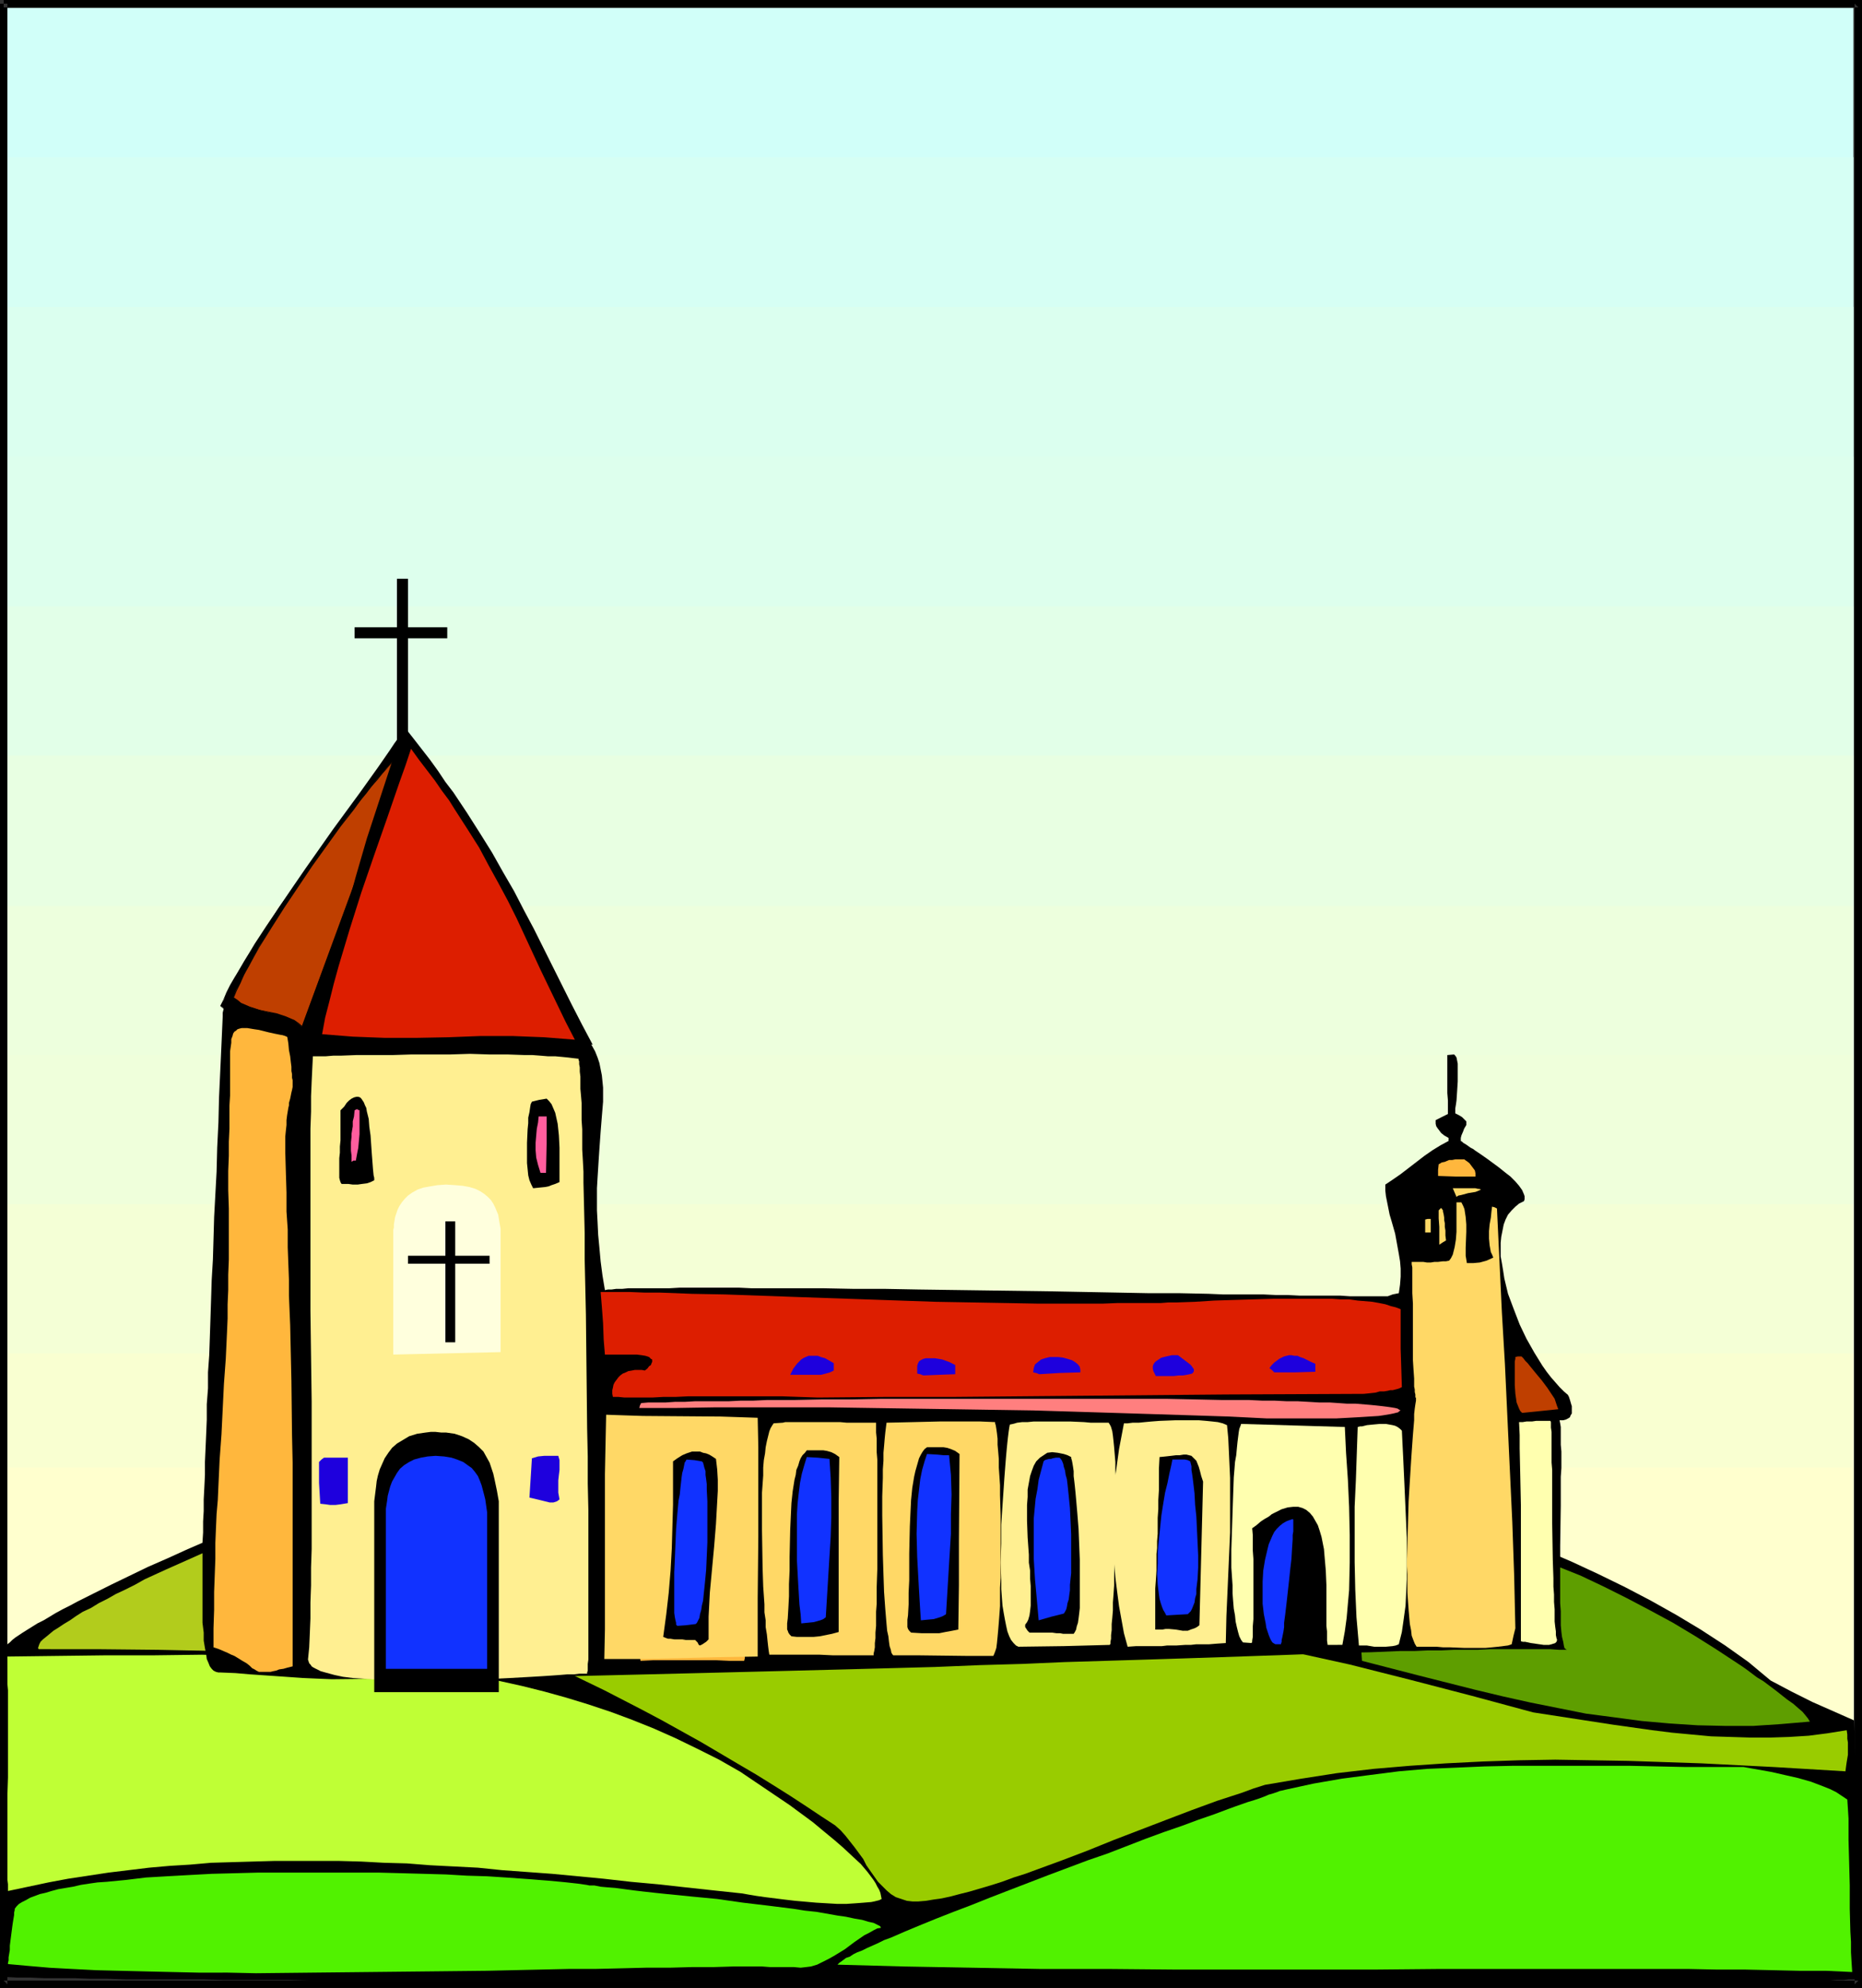 <?xml version="1.0" encoding="UTF-8" standalone="no"?>
<svg
   version="1.0"
   width="129.766mm"
   height="138.484mm"
   id="svg74"
   sodipodi:docname="Church 54.wmf"
   xmlns:inkscape="http://www.inkscape.org/namespaces/inkscape"
   xmlns:sodipodi="http://sodipodi.sourceforge.net/DTD/sodipodi-0.dtd"
   xmlns="http://www.w3.org/2000/svg"
   xmlns:svg="http://www.w3.org/2000/svg">
  <rect width="100%" height="100%" fill="#333333" stroke="none"/>
  <sodipodi:namedview
     id="namedview74"
     pagecolor="#ffffff"
     bordercolor="#000000"
     borderopacity="0.25"
     inkscape:showpageshadow="2"
     inkscape:pageopacity="0.0"
     inkscape:pagecheckerboard="0"
     inkscape:deskcolor="#d1d1d1"
     inkscape:document-units="mm" />
  <defs
     id="defs1">
    <pattern
       id="WMFhbasepattern"
       patternUnits="userSpaceOnUse"
       width="6"
       height="6"
       x="0"
       y="0" />
  </defs>
  <path
     style="fill:#d1fff9;fill-opacity:1;fill-rule:evenodd;stroke:none"
     d="M 0.485,2.101 H 488.193 V 458.122 H 0.485 Z"
     id="path1" />
  <path
     style="fill:#d6fff4;fill-opacity:1;fill-rule:evenodd;stroke:none"
     d="M 0.485,41.368 H 488.193 V 458.122 H 0.485 Z"
     id="path2" />
  <path
     style="fill:#dbffef;fill-opacity:1;fill-rule:evenodd;stroke:none"
     d="M 0.485,80.797 H 488.193 V 458.122 H 0.485 Z"
     id="path3" />
  <path
     style="fill:#ddffed;fill-opacity:1;fill-rule:evenodd;stroke:none"
     d="M 0.485,120.227 H 488.193 V 458.122 H 0.485 Z"
     id="path4" />
  <path
     style="fill:#e2ffe8;fill-opacity:1;fill-rule:evenodd;stroke:none"
     d="M 0.485,159.656 H 488.193 V 458.122 H 0.485 Z"
     id="path5" />
  <path
     style="fill:#e8ffe2;fill-opacity:1;fill-rule:evenodd;stroke:none"
     d="M 0.485,198.923 H 488.193 V 458.122 H 0.485 Z"
     id="path6" />
  <path
     style="fill:#edffdd;fill-opacity:1;fill-rule:evenodd;stroke:none"
     d="M 0.485,238.514 H 488.193 V 458.122 H 0.485 Z"
     id="path7" />
  <path
     style="fill:#efffdb;fill-opacity:1;fill-rule:evenodd;stroke:none"
     d="M 0.485,277.782 H 488.193 V 458.122 H 0.485 Z"
     id="path8" />
  <path
     style="fill:#f4ffd6;fill-opacity:1;fill-rule:evenodd;stroke:none"
     d="M 0.485,317.049 H 488.193 V 458.122 H 0.485 Z"
     id="path9" />
  <path
     style="fill:#f9ffd1;fill-opacity:1;fill-rule:evenodd;stroke:none"
     d="M 0.485,356.317 H 488.193 V 458.122 H 0.485 Z"
     id="path10" />
  <path
     style="fill:#ffffce;fill-opacity:1;fill-rule:evenodd;stroke:none"
     d="M 0.485,386.373 H 488.193 V 458.122 H 0.485 Z"
     id="path11" />
  <path
     style="fill:#000000;fill-opacity:1;fill-rule:evenodd;stroke:none"
     d="m 1.293,433.721 0.323,-0.323 0.323,-0.485 0.646,-0.485 0.646,-0.646 0.808,-0.646 0.97,-0.646 0.97,-0.646 1.293,-0.808 1.293,-0.808 1.293,-0.808 1.616,-0.808 1.616,-0.97 1.616,-0.97 1.778,-0.97 1.939,-0.97 2.101,-1.131 4.202,-2.101 4.525,-2.262 4.686,-2.262 5.01,-2.424 5.171,-2.262 5.333,-2.424 10.827,-4.686 11.15,-4.686 5.494,-2.101 5.494,-2.101 5.333,-1.939 5.333,-1.939 5.01,-1.616 5.01,-1.616 4.525,-1.293 4.363,-1.131 2.101,-0.646 1.939,-0.323 1.939,-0.485 1.939,-0.323 1.616,-0.162 1.616,-0.323 h 1.454 l 1.454,-0.162 h 1.293 l 1.293,0.162 0.97,0.162 0.97,0.162 2.424,-0.485 2.101,-0.485 1.939,-0.323 1.778,-0.485 3.232,-0.646 3.07,-0.646 1.616,-0.162 1.778,-0.323 1.939,-0.485 2.262,-0.323 2.424,-0.323 2.747,-0.485 1.616,-0.323 1.616,-0.323 1.616,-0.162 1.939,-0.323 2.262,-1.939 2.424,-1.778 2.586,-1.454 2.747,-1.454 2.909,-1.454 3.07,-1.131 3.07,-1.131 3.232,-0.97 3.555,-0.97 3.555,-0.646 3.555,-0.808 3.717,-0.485 3.878,-0.485 3.878,-0.485 4.04,-0.162 4.04,-0.323 h 4.04 l 4.202,-0.162 8.565,0.162 8.565,0.485 8.888,0.646 8.726,0.97 8.726,1.131 8.565,1.293 8.565,1.454 8.242,1.616 8.08,1.616 7.757,1.778 3.717,0.97 3.717,0.808 3.555,0.97 3.394,0.97 3.232,0.808 3.232,0.97 2.909,0.97 2.909,0.808 2.747,0.97 2.586,0.808 2.424,0.808 2.262,0.808 2.101,0.808 1.939,0.808 1.616,0.646 1.616,0.808 1.293,0.646 0.97,0.485 0.97,0.646 0.646,0.485 0.323,0.485 0.162,0.323 v 0.323 l -0.323,0.323 -0.646,0.162 -0.808,0.162 14.221,5.009 14.544,5.171 7.272,2.747 7.11,2.747 7.272,2.909 7.11,3.07 6.949,3.232 6.949,3.393 6.787,3.555 6.626,3.717 6.464,3.878 6.464,4.201 6.141,4.363 5.818,4.848 2.747,1.454 2.747,1.454 5.494,2.747 5.494,2.424 5.494,2.424 0.162,3.232 v 3.07 l 0.323,5.979 v 3.07 l 0.162,3.07 0.162,3.232 v 3.555 3.717 l 0.162,4.04 v 2.262 l 0.162,2.262 v 2.424 2.586 2.586 2.909 l 0.162,2.909 v 3.07 l 0.162,3.232 v 3.393 3.717 3.717 l -0.646,0.162 h -0.808 -1.293 l -1.454,0.162 h -1.778 l -1.939,0.162 h -2.262 -2.424 -2.747 -2.909 l -3.07,0.162 h -3.394 -3.555 l -3.717,0.162 h -3.878 -4.202 -13.251 -4.686 -30.704 -10.989 -11.312 -11.474 -3.394 l -3.717,-0.162 h -16.645 -4.686 -156.59 l -27.795,-0.162 H 127.179 113.928 94.536 88.234 82.093 l -5.979,-0.162 h -5.979 -5.656 -5.656 l -5.494,-0.162 h -5.333 -5.171 -5.01 -4.848 l -4.686,-0.162 h -4.525 l -4.202,-0.162 h -4.04 -3.878 l -3.717,-0.162 H 4.525 L 1.293,520.497 0.808,509.832 0.646,499.328 V 488.663 478.159 L 0.97,467.333 1.131,456.506 1.293,445.194 v -5.656 z"
     id="path12" />
  <path
     style="fill:#bfff35;fill-opacity:1;fill-rule:evenodd;stroke:none"
     d="m 1.778,436.145 13.09,-0.162 13.09,-0.162 h 12.605 l 12.605,-0.162 12.443,0.323 12.282,0.323 12.12,0.646 5.979,0.485 6.141,0.646 5.979,0.646 5.818,0.808 5.979,0.808 5.818,1.131 5.979,1.131 5.818,1.293 5.818,1.454 5.818,1.616 5.818,1.778 5.818,1.939 5.656,2.101 5.656,2.262 5.818,2.586 5.656,2.747 5.818,2.909 5.656,3.232 6.464,4.363 6.464,4.363 6.141,4.525 2.909,2.424 2.747,2.262 2.424,2.101 2.424,2.262 2.101,1.939 1.778,2.101 1.454,1.939 0.646,0.97 0.485,0.97 0.485,0.808 0.323,0.808 0.162,0.808 0.162,0.808 -0.646,0.323 -0.646,0.162 -0.646,0.162 -0.808,0.162 -1.939,0.162 -2.101,0.162 -2.424,0.162 h -2.586 l -2.747,-0.162 -2.747,-0.162 -5.494,-0.485 -2.747,-0.323 -2.586,-0.323 -2.586,-0.323 -2.262,-0.323 -1.939,-0.323 -1.778,-0.323 -7.595,-0.808 -7.434,-0.808 -7.272,-0.808 -7.11,-0.646 -7.11,-0.808 -6.787,-0.646 -6.787,-0.646 -6.626,-0.485 -6.626,-0.485 -6.302,-0.646 -6.302,-0.323 -6.302,-0.323 -6.141,-0.485 -5.979,-0.162 -5.979,-0.323 -5.818,-0.162 H 83.547 72.235 l -5.656,0.162 -5.494,0.162 -5.494,0.162 -5.494,0.485 -5.333,0.323 -5.494,0.485 -5.333,0.646 -5.333,0.646 -5.333,0.808 -5.333,0.808 -5.171,0.97 -5.333,1.131 -5.333,1.131 v -0.808 -0.97 l -0.162,-1.293 v -21.977 l 0.162,-4.848 v -22.946 l -0.162,-1.778 v -1.778 -1.616 -1.293 -1.293 z"
     id="path13" />
  <path
     style="fill:#51f200;fill-opacity:1;fill-rule:evenodd;stroke:none"
     d="m 3.878,502.56 0.485,-0.646 0.646,-0.646 0.808,-0.485 0.97,-0.485 1.131,-0.646 1.293,-0.485 1.293,-0.485 1.454,-0.323 1.616,-0.485 1.778,-0.485 1.939,-0.323 1.939,-0.323 2.101,-0.485 2.101,-0.323 2.262,-0.323 2.424,-0.162 5.01,-0.485 5.333,-0.646 5.494,-0.323 5.818,-0.323 5.979,-0.323 6.141,-0.162 6.141,-0.162 h 6.464 12.605 12.605 l 6.141,0.162 5.818,0.162 5.818,0.162 5.494,0.323 5.333,0.162 5.01,0.323 4.525,0.323 2.262,0.162 1.939,0.162 2.101,0.162 1.778,0.162 1.778,0.162 1.616,0.162 1.454,0.162 1.454,0.162 1.131,0.162 1.131,0.162 0.808,0.162 h 1.293 l 1.616,0.323 1.778,0.162 2.101,0.162 2.424,0.323 2.424,0.323 2.747,0.323 2.909,0.323 3.07,0.323 3.232,0.323 3.232,0.323 6.787,0.646 3.394,0.485 3.394,0.485 6.787,0.808 6.464,0.808 3.07,0.485 3.07,0.323 2.747,0.485 2.747,0.485 2.262,0.323 2.262,0.485 1.939,0.323 1.616,0.485 1.454,0.323 0.97,0.485 0.646,0.323 0.162,0.162 0.162,0.323 -0.97,0.162 -0.97,0.485 -1.131,0.646 -1.293,0.646 -2.586,1.778 -2.586,1.939 -2.909,1.778 -1.454,0.808 -1.616,0.808 -1.293,0.646 -1.616,0.485 -1.293,0.162 -1.454,0.162 -1.778,-0.162 h -2.101 -1.939 -2.262 l -2.101,-0.162 h -7.434 l -5.333,0.162 h -5.656 l -5.979,0.162 h -6.302 l -6.464,0.162 -6.787,0.162 h -6.949 l -7.11,0.162 -7.272,0.162 -7.272,0.162 -15.19,0.162 -30.542,0.323 -15.029,0.162 -7.434,-0.162 H 52.682 l -7.11,-0.162 -6.949,-0.162 -6.626,-0.162 -6.626,-0.162 -6.302,-0.323 -5.979,-0.323 -5.656,-0.485 -5.333,-0.485 v -0.323 l 0.162,-0.646 v -0.808 l 0.162,-0.97 0.162,-0.97 v -1.131 l 0.646,-5.009 0.162,-1.131 0.162,-0.97 0.162,-0.97 v -0.646 l 0.162,-0.646 z"
     id="path14" />
  <path
     style="fill:#b2cc1c;fill-opacity:1;fill-rule:evenodd;stroke:none"
     d="m 166.286,388.959 0.162,2.909 0.162,3.07 0.162,2.747 0.323,2.586 v 2.586 l 0.162,2.424 0.162,2.424 v 2.262 2.101 2.101 l -0.162,1.939 -0.162,1.778 -0.162,1.616 -0.485,1.616 -0.323,1.616 -0.646,1.454 -0.646,1.454 -0.808,1.293 -0.808,1.131 -1.131,1.131 -1.293,0.97 -1.293,0.97 -1.454,0.97 -1.778,0.808 -1.939,0.646 -1.939,0.808 -2.262,0.646 -2.424,0.485 -2.747,0.485 -2.909,0.485 -3.232,0.485 -3.232,0.323 -7.595,-0.323 -7.595,-0.485 -15.514,-0.485 -15.675,-0.646 -15.998,-0.323 -15.837,-0.323 -15.837,-0.323 -15.837,-0.162 H 10.181 l -0.162,-0.323 0.162,-0.485 0.162,-0.485 0.323,-0.646 0.646,-0.646 0.808,-0.646 0.97,-0.808 0.97,-0.808 1.293,-0.808 1.454,-0.97 1.616,-0.97 1.616,-1.131 1.778,-1.131 2.101,-0.97 2.101,-1.293 2.262,-1.131 2.262,-1.293 2.424,-1.131 2.586,-1.293 2.586,-1.454 5.656,-2.586 5.818,-2.586 6.141,-2.747 6.464,-2.747 6.626,-2.586 6.626,-2.586 6.949,-2.586 6.949,-2.424 6.787,-2.101 6.949,-2.101 6.787,-1.939 6.626,-1.616 6.464,-1.454 3.232,-0.485 3.07,-0.485 3.07,-0.485 2.909,-0.485 2.909,-0.162 2.909,-0.162 2.586,-0.162 h 2.747 2.424 l 2.424,0.162 2.424,0.323 2.101,0.323 2.101,0.485 1.939,0.646 1.778,0.808 1.778,0.808 1.454,0.97 z"
     id="path15" />
  <path
     style="fill:#51f200;fill-opacity:1;fill-rule:evenodd;stroke:none"
     d="m 338.552,471.211 7.434,-1.616 7.434,-1.293 7.434,-0.97 7.595,-0.97 7.434,-0.646 7.757,-0.323 7.434,-0.323 7.595,-0.162 h 15.19 15.19 l 15.029,0.323 h 15.19 l 7.272,1.293 3.555,0.808 3.555,0.808 3.394,0.97 3.394,1.293 1.616,0.646 1.616,0.808 1.454,0.97 1.454,0.97 0.162,2.424 0.162,2.586 v 2.747 2.909 l 0.162,5.817 0.162,6.141 v 6.141 l 0.162,5.979 0.162,2.747 v 2.747 l 0.162,2.747 0.162,2.424 -6.949,-0.323 h -6.949 l -7.11,-0.162 -7.272,-0.162 h -7.434 l -7.595,-0.162 h -7.757 -7.918 -32.482 -16.968 l -17.13,0.162 h -17.453 -17.614 -17.776 l -17.776,-0.162 h -17.938 l -17.776,-0.323 -17.776,-0.323 -17.614,-0.485 0.323,-0.323 0.162,-0.162 0.485,-0.323 0.646,-0.485 0.646,-0.485 0.97,-0.323 0.97,-0.646 0.97,-0.485 1.293,-0.485 1.293,-0.646 1.454,-0.646 1.454,-0.646 1.616,-0.808 1.778,-0.646 3.717,-1.616 3.878,-1.616 4.363,-1.778 4.525,-1.778 4.686,-1.778 4.848,-1.939 5.01,-1.939 10.504,-4.04 10.342,-3.878 5.171,-1.778 5.01,-1.939 5.01,-1.939 4.848,-1.778 4.686,-1.616 4.363,-1.616 4.202,-1.454 3.878,-1.454 1.778,-0.646 3.232,-1.131 1.616,-0.485 1.454,-0.485 1.293,-0.485 1.131,-0.485 1.131,-0.323 0.97,-0.323 0.808,-0.323 0.808,-0.162 z"
     id="path16" />
  <path
     style="fill:#5e9e00;fill-opacity:1;fill-rule:evenodd;stroke:none"
     d="m 357.297,418.208 v -8.241 l -0.323,-8.08 3.394,-0.162 3.394,0.162 3.394,0.162 3.394,0.162 3.232,0.485 3.394,0.485 6.626,1.131 6.626,1.454 6.464,1.939 6.626,2.101 6.302,2.424 6.464,2.586 6.141,2.909 6.141,3.07 6.141,3.232 5.979,3.232 5.656,3.393 5.656,3.555 5.656,3.717 0.485,0.323 0.97,0.646 1.131,0.808 1.293,0.97 1.293,0.97 1.616,0.97 3.232,2.424 3.07,2.424 1.616,1.131 1.293,1.131 1.131,0.97 0.808,0.97 0.646,0.808 0.485,0.808 -7.595,0.646 -7.272,0.485 h -7.434 l -7.272,-0.162 -7.434,-0.485 -7.272,-0.646 -7.272,-0.97 -7.434,-0.97 -7.272,-1.454 -7.272,-1.454 -7.272,-1.616 -7.434,-1.778 -14.706,-3.717 -15.029,-3.878 -0.646,-9.696 -0.323,-4.848 z"
     id="path17" />
  <path
     style="fill:#99cc00;fill-opacity:1;fill-rule:evenodd;stroke:none"
     d="m 144.793,438.245 8.242,-2.747 8.242,-2.262 8.08,-2.262 8.242,-1.939 8.08,-1.616 8.242,-1.293 8.08,-1.131 8.08,-0.808 8.08,-0.808 8.242,-0.323 8.08,-0.323 h 8.08 l 8.08,0.162 8.08,0.323 8.08,0.485 8.08,0.646 8.08,0.808 8.08,0.97 8.08,1.131 8.08,1.131 7.918,1.454 8.08,1.454 8.08,1.616 8.08,1.778 16.16,3.555 15.998,4.04 16.16,4.201 16.16,4.363 10.504,1.616 10.504,1.616 10.342,1.454 5.171,0.646 5.171,0.485 5.171,0.485 5.171,0.162 5.171,0.162 h 5.171 l 5.01,-0.162 5.171,-0.323 5.01,-0.646 5.01,-0.808 0.162,1.131 v 1.131 l 0.162,0.97 v 0.808 1.293 1.131 l -0.323,1.939 -0.162,1.131 -0.162,1.293 -18.907,-1.131 -19.069,-0.97 -19.23,-0.646 -9.534,-0.162 -9.696,-0.162 -9.534,0.162 -9.534,0.323 -9.696,0.485 -9.534,0.646 -9.534,0.808 -9.696,1.131 -9.373,1.454 -9.534,1.616 -3.07,0.97 -3.07,1.131 -6.464,2.101 -6.626,2.424 -6.787,2.586 -13.898,5.333 -6.787,2.747 -6.787,2.586 -6.626,2.424 -3.07,1.131 -3.07,0.97 -3.07,1.131 -3.07,0.97 -2.747,0.808 -2.747,0.808 -2.586,0.646 -2.424,0.646 -2.262,0.485 -2.262,0.323 -1.939,0.323 -1.939,0.162 h -1.616 l -1.454,-0.162 -1.454,-0.485 -1.454,-0.485 -1.293,-0.808 -1.131,-0.97 -1.131,-1.131 -1.131,-1.131 -1.939,-2.747 -1.131,-1.616 -0.808,-1.616 -2.262,-3.07 -2.424,-3.07 -1.293,-1.454 -1.454,-1.293 -3.717,-2.424 -3.878,-2.586 -4.202,-2.747 -4.363,-2.747 -4.686,-2.909 -4.686,-2.747 -9.858,-5.817 -10.181,-5.656 -5.171,-2.747 -5.01,-2.586 -5.01,-2.586 -5.01,-2.424 -4.686,-2.262 z"
     id="path18" />
  <path
     style="fill:#000000;fill-opacity:1;fill-rule:evenodd;stroke:none"
     d="m 149.965,268.248 1.616,1.293 1.293,1.454 1.131,1.454 1.131,1.454 0.808,1.454 0.808,1.454 0.646,1.616 0.485,1.454 0.323,1.616 0.323,1.616 0.162,1.616 0.162,1.616 v 3.717 l -0.323,3.878 -0.323,4.04 -0.323,4.525 -0.162,2.424 -0.162,2.586 -0.162,2.586 -0.162,2.747 v 5.817 l 0.162,3.07 0.162,3.393 0.323,3.393 0.323,3.555 0.485,3.717 0.646,3.878 0.808,-0.162 h 0.97 l 1.131,-0.162 h 1.616 l 1.616,-0.162 h 1.778 2.101 2.101 2.262 2.586 l 2.747,-0.162 h 15.514 l 3.394,0.162 h 7.272 3.878 7.757 l 8.242,0.162 h 8.242 l 8.565,0.162 35.067,0.485 8.565,0.162 8.565,0.162 8.403,0.162 h 8.08 l 7.757,0.162 3.717,0.162 h 3.717 3.555 3.394 l 3.394,0.162 h 3.07 l 3.232,0.162 h 2.909 2.747 2.586 2.424 l 2.424,0.162 h 4.04 1.778 4.202 l 1.293,-0.485 1.616,-0.323 0.323,-2.262 0.162,-2.101 v -2.101 l -0.162,-1.939 -0.323,-1.939 -0.323,-1.778 -0.646,-3.555 -0.97,-3.393 -0.485,-1.616 -0.323,-1.616 -0.646,-3.232 -0.162,-1.454 v -1.616 l 1.939,-1.293 2.101,-1.454 4.202,-3.232 2.101,-1.616 2.101,-1.454 2.101,-1.293 2.101,-1.131 v -0.808 l -1.131,-0.646 -0.808,-0.646 -0.485,-0.646 -0.485,-0.646 -0.323,-0.485 -0.162,-0.646 v -0.97 l 1.616,-0.808 1.616,-0.808 v -1.616 -1.939 l -0.162,-1.939 v -10.019 l 1.778,-0.162 0.323,0.323 0.323,0.485 0.162,0.808 0.162,0.808 v 1.131 1.131 2.424 l -0.162,2.586 -0.162,2.424 -0.162,1.131 -0.162,0.97 v 0.646 0.646 l 0.97,0.485 0.808,0.485 0.485,0.485 0.323,0.323 0.323,0.323 v 0.323 0.646 l -0.485,0.808 -0.162,0.323 -0.162,0.485 -0.485,1.131 -0.162,0.646 v 0.808 l 0.323,0.162 0.323,0.323 0.808,0.485 1.131,0.808 0.646,0.323 0.646,0.485 1.454,0.97 1.616,1.131 3.07,2.262 1.616,1.293 1.454,1.131 1.293,1.293 0.97,1.131 0.808,1.131 0.485,1.131 0.162,0.485 v 0.485 0.323 l -0.162,0.485 -1.293,0.646 -0.97,0.808 -0.97,0.97 -0.97,1.131 -0.646,1.293 -0.485,1.293 -0.323,1.616 -0.323,1.616 -0.162,1.616 v 1.778 1.778 l 0.323,1.778 0.323,1.939 0.323,2.101 0.97,4.04 1.454,3.878 1.616,4.201 1.778,3.717 2.101,3.717 2.101,3.393 1.131,1.616 1.131,1.454 1.131,1.293 1.131,1.293 1.131,1.131 1.131,0.97 v 0.162 l 0.162,0.162 0.323,0.97 0.323,1.131 0.162,0.485 v 0.646 1.293 l -0.323,0.485 -0.162,0.485 -0.485,0.323 -0.646,0.323 -0.646,0.162 h -0.97 l 0.162,0.808 0.162,0.97 v 1.454 1.454 1.778 l 0.162,1.778 v 4.363 l -0.162,2.262 v 2.424 5.171 l -0.162,10.665 v 5.171 7.595 2.262 l 0.162,2.101 v 1.939 1.778 l 0.162,1.778 0.162,1.293 0.323,1.293 0.162,0.97 0.162,0.646 0.323,0.323 0.323,0.162 h -2.101 l -2.262,-0.162 h -2.424 -2.424 -5.333 -2.909 -2.909 l -3.07,0.162 h -3.07 -3.232 l -3.394,0.162 h -3.555 l -3.555,0.162 h -3.717 l -3.878,0.162 -3.878,0.162 -8.08,0.162 -4.202,0.162 -4.202,0.162 -4.363,0.162 -9.211,0.323 -9.373,0.323 -9.696,0.323 -10.181,0.323 -10.504,0.323 -10.666,0.323 -11.15,0.485 -11.312,0.323 -11.797,0.485 -11.958,0.323 -12.12,0.323 -12.605,0.323 -12.766,0.323 -12.928,0.323 -13.09,0.323 -13.413,0.323 -13.736,0.323 -13.736,0.162 -14.059,0.162 -14.059,0.162 -14.382,0.162 -3.878,-0.162 -3.717,-0.162 -6.949,-0.485 -7.11,-0.485 -3.717,-0.323 -3.878,-0.162 h -0.646 l -0.646,-0.162 -0.646,-0.323 -0.485,-0.485 -0.485,-0.646 -0.323,-0.808 -0.485,-1.131 -0.162,-1.293 -0.323,-1.616 -0.323,-1.939 v -2.101 l -0.323,-2.586 v -1.454 -1.454 -1.616 -9.534 -2.262 -2.424 -2.424 l 0.162,-2.586 v -2.909 l 0.162,-2.747 v -3.07 l 0.162,-3.07 0.162,-3.393 v -3.393 l 0.162,-3.555 0.162,-3.717 0.162,-3.878 v -4.04 l 0.323,-4.201 v -4.201 l 0.323,-4.525 0.162,-4.686 0.162,-4.848 0.162,-5.009 0.162,-5.171 0.323,-5.494 0.162,-5.494 0.162,-5.656 0.323,-5.979 0.323,-5.979 0.162,-6.302 0.323,-6.625 0.162,-6.625 0.323,-6.949 0.323,-7.11 0.323,-7.272 v -0.97 l 0.162,-0.646 0.162,-0.646 0.323,-0.485 0.323,-0.485 0.485,-0.323 0.485,-0.162 0.646,-0.162 h 0.646 l 0.646,0.162 0.646,0.162 0.808,0.323 0.808,0.323 0.808,0.485 0.97,0.646 0.97,0.646 h 0.162 l 0.323,0.162 h 0.485 l 0.485,0.162 1.131,0.162 h 1.616 l 1.939,0.162 h 10.342 l 3.07,-0.162 h 3.232 l 3.394,-0.162 6.949,-0.162 7.272,-0.162 h 7.434 l 6.949,-0.162 h 10.019 3.07 l 2.747,0.162 h 2.586 l 2.262,0.162 2.101,0.323 1.616,0.162 1.454,0.323 0.646,0.162 0.485,0.162 0.323,0.162 z"
     id="path19" />
  <path
     style="fill:#ffb73d;fill-opacity:1;fill-rule:evenodd;stroke:none"
     d="m 56.237,433.721 v -5.009 l 0.162,-4.848 v -4.686 l 0.162,-4.363 0.162,-4.363 v -4.201 l 0.162,-3.878 0.162,-3.717 0.323,-3.717 0.162,-3.717 0.323,-6.949 0.485,-6.625 0.323,-6.625 0.323,-6.625 0.485,-6.625 0.323,-6.949 0.162,-3.717 v -3.717 l 0.162,-3.717 v -4.04 l 0.162,-4.04 v -4.363 -4.363 -4.686 l -0.162,-4.848 v -5.009 l 0.162,-4.04 v -3.717 l 0.162,-3.393 v -3.07 -3.07 l 0.162,-2.586 v -8.403 -1.616 -1.616 l 0.162,-1.131 0.162,-1.131 v -0.97 l 0.323,-0.808 0.162,-0.646 0.323,-0.485 0.485,-0.323 0.323,-0.323 0.485,-0.162 0.646,-0.162 h 0.646 0.808 l 0.97,0.162 0.97,0.162 1.131,0.162 1.293,0.323 1.293,0.323 1.454,0.323 1.616,0.323 1.778,0.323 0.323,1.939 0.162,1.778 0.323,1.616 0.162,1.454 0.162,1.293 v 1.131 l 0.162,0.808 v 0.97 l 0.162,0.646 v 1.778 l -0.162,0.808 -0.162,0.646 -0.162,0.808 -0.162,0.808 -0.323,1.131 v 0.646 l -0.162,0.646 -0.162,0.97 -0.162,0.97 -0.162,1.293 v 1.293 l -0.162,1.454 -0.162,1.616 v 1.939 2.101 l 0.162,5.494 0.162,5.171 v 5.009 l 0.323,4.686 v 4.686 l 0.162,4.363 0.162,4.201 v 4.201 l 0.162,3.878 0.162,3.878 0.162,7.433 0.162,7.272 0.162,14.22 0.162,7.272 v 7.433 35.389 5.333 5.494 l -1.293,0.323 -1.131,0.323 -1.131,0.162 -0.808,0.323 -0.808,0.162 -0.646,0.162 h -1.293 -0.97 -0.808 l -0.646,-0.323 -0.485,-0.323 -0.646,-0.323 -0.646,-0.646 -0.808,-0.646 -1.131,-0.646 -1.293,-0.808 -0.808,-0.485 -0.808,-0.323 -0.97,-0.485 -1.131,-0.485 -1.131,-0.485 z"
     id="path20" />
  <path
     style="fill:#ffef91;fill-opacity:1;fill-rule:evenodd;stroke:none"
     d="m 81.123,436.953 0.323,-3.232 0.162,-3.717 0.162,-3.878 v -4.201 l 0.162,-4.525 v -4.686 l 0.162,-4.848 v -5.171 -16.483 -5.656 -11.635 l -0.162,-11.796 -0.162,-11.958 v -11.635 -5.656 -5.494 -10.665 -5.171 -4.848 -4.525 l 0.162,-4.525 v -4.04 l 0.162,-3.878 0.162,-3.393 0.162,-3.232 h 1.616 1.778 l 1.939,-0.162 h 1.939 l 4.202,-0.162 h 4.686 4.848 l 5.01,-0.162 h 10.181 l 5.171,-0.162 5.01,0.162 h 4.848 l 4.525,0.162 h 2.101 l 2.101,0.162 1.939,0.162 h 1.939 l 1.778,0.162 1.616,0.162 1.293,0.162 1.454,0.162 v 0.323 l 0.162,0.323 v 0.808 l 0.162,0.808 v 1.131 l 0.162,1.293 v 1.616 1.616 l 0.162,1.778 0.162,1.939 v 2.262 2.262 l 0.162,2.424 v 2.586 2.747 l 0.162,2.747 0.162,3.07 v 2.909 l 0.162,6.464 0.162,6.787 v 6.949 l 0.162,7.11 0.162,7.433 0.162,15.028 0.162,15.028 0.162,7.272 v 7.11 l 0.162,6.949 v 6.625 6.141 2.909 13.089 2.101 5.656 1.616 1.293 l -0.162,1.131 v 0.97 0.808 l -0.162,0.485 v 0.323 0 h -0.162 -0.162 -0.646 -1.131 l -1.293,0.162 h -1.778 l -1.939,0.162 -2.262,0.162 -2.424,0.162 -2.747,0.162 -2.909,0.162 -2.909,0.162 -3.232,0.162 -6.464,0.162 -6.787,0.323 h -6.787 -3.232 -3.232 -3.232 l -3.07,-0.323 -2.747,-0.162 -2.586,-0.162 -2.586,-0.323 -2.262,-0.485 -1.778,-0.485 -1.778,-0.485 -1.293,-0.646 -0.646,-0.323 -0.485,-0.323 -0.323,-0.485 -0.323,-0.323 -0.162,-0.485 z"
     id="path21" />
  <path
     style="fill:#ffd866;fill-opacity:1;fill-rule:evenodd;stroke:none"
     d="m 235.289,435.822 -0.162,-0.162 -0.323,-0.485 -0.162,-0.808 -0.323,-0.97 -0.162,-1.131 -0.162,-1.454 -0.323,-1.454 -0.162,-1.778 -0.162,-1.939 -0.162,-1.939 -0.162,-2.262 -0.162,-2.262 -0.162,-4.686 -0.162,-5.171 -0.162,-10.342 v -5.009 l 0.162,-4.848 v -2.262 l 0.162,-2.262 v -2.101 l 0.162,-1.778 0.162,-1.939 0.162,-1.616 0.162,-1.293 0.162,-1.293 7.11,-0.162 6.787,-0.162 h 7.11 3.717 l 3.878,0.162 v 0.323 l 0.162,0.485 0.162,0.97 0.162,1.131 0.162,1.454 v 1.616 l 0.162,1.778 0.162,1.939 v 2.262 l 0.162,2.262 0.162,2.424 v 2.586 l 0.162,5.333 v 5.494 5.494 5.494 l -0.162,2.586 v 2.424 2.424 l -0.162,2.262 -0.162,2.101 -0.162,1.939 -0.162,1.778 -0.162,1.616 -0.162,1.293 -0.323,0.97 -0.323,0.808 -0.162,0.323 h -6.464 l -13.251,-0.162 z"
     id="path22" />
  <path
     style="fill:#ffef91;fill-opacity:1;fill-rule:evenodd;stroke:none"
     d="m 268.256,433.559 -0.646,-0.323 -0.646,-0.646 -0.646,-0.808 -0.485,-0.97 -0.485,-1.293 -0.323,-1.454 -0.323,-1.616 -0.323,-1.778 -0.323,-1.939 -0.162,-2.101 -0.162,-2.262 v -2.262 l -0.162,-4.686 0.162,-5.009 v -5.009 l 0.323,-5.009 0.323,-4.686 0.162,-2.424 0.162,-2.101 0.162,-2.101 0.162,-1.939 0.162,-1.778 0.162,-1.616 0.162,-1.454 0.162,-1.293 0.162,-1.131 0.162,-0.808 0.808,-0.162 1.131,-0.323 1.293,-0.162 h 1.454 l 1.616,-0.162 h 1.778 3.878 3.878 l 3.717,0.162 1.778,0.162 h 1.778 1.454 1.454 l 0.323,0.485 0.323,0.646 0.323,1.131 0.162,1.131 0.162,1.454 0.162,1.616 0.162,1.939 0.162,1.939 v 2.262 l 0.162,2.262 v 2.424 2.424 5.171 l -0.162,5.171 -0.162,5.333 -0.162,5.171 v 2.262 l -0.162,2.424 -0.162,2.101 v 2.101 l -0.162,1.939 -0.162,1.616 v 1.616 l -0.162,1.293 v 0.97 l -0.162,0.808 v 0.485 l -0.162,0.323 -12.12,0.323 z"
     id="path23" />
  <path
     style="fill:#ffef91;fill-opacity:1;fill-rule:evenodd;stroke:none"
     d="m 297.02,433.559 -0.97,-3.555 -0.646,-3.555 -0.646,-3.555 -0.485,-3.717 -0.485,-3.878 -0.323,-3.717 -0.162,-3.878 v -3.878 -3.878 -3.717 l 0.162,-3.878 0.323,-3.717 0.485,-3.555 0.485,-3.555 0.646,-3.393 0.646,-3.393 h 0.97 l 1.293,-0.162 h 1.616 l 1.616,-0.162 1.778,-0.162 2.101,-0.162 4.202,-0.162 h 4.202 1.939 l 1.939,0.162 1.616,0.162 1.454,0.162 1.293,0.323 1.131,0.485 0.323,3.393 0.162,3.393 0.323,7.11 v 7.11 7.272 l -0.646,14.705 -0.323,7.272 -0.162,7.11 -2.424,0.162 -1.939,0.162 h -1.778 -1.616 l -1.454,0.162 h -1.454 l -2.424,0.162 h -2.424 l -1.293,0.162 h -1.454 -1.616 -3.717 z"
     id="path24" />
  <path
     style="fill:#ffffaf;fill-opacity:1;fill-rule:evenodd;stroke:none"
     d="m 361.984,433.559 -1.939,-0.323 h -2.101 l -0.646,-7.433 -0.323,-7.272 -0.162,-7.272 v -7.272 -7.272 l 0.323,-6.949 0.485,-14.059 0.646,-0.162 h 0.485 l 1.293,-0.323 1.616,-0.162 1.778,-0.162 h 1.616 l 1.778,0.323 0.646,0.162 0.646,0.323 0.646,0.485 0.485,0.485 0.162,3.393 0.162,3.232 0.323,6.949 0.323,7.272 0.323,7.272 v 7.272 3.717 l -0.162,3.555 -0.162,3.393 -0.485,3.555 -0.485,3.393 -0.808,3.232 -0.808,0.323 -0.808,0.162 -1.778,0.162 h -1.778 -0.646 z"
     id="path25" />
  <path
     style="fill:#ffd866;fill-opacity:1;fill-rule:evenodd;stroke:none"
     d="m 373.134,433.559 -0.485,-0.808 -0.323,-0.808 -0.485,-1.293 -0.162,-1.454 -0.323,-1.616 -0.162,-1.778 -0.162,-1.939 -0.162,-2.262 -0.162,-2.262 v -2.424 -2.424 l -0.162,-2.747 0.162,-5.333 0.162,-5.494 0.162,-5.656 0.323,-5.333 0.323,-5.171 0.162,-2.424 0.162,-2.262 0.162,-2.262 0.162,-1.939 0.162,-1.939 v -1.616 l 0.162,-1.454 0.162,-1.131 0.162,-0.97 v -0.808 h -0.162 v -0.323 -0.485 l -0.162,-0.646 v -0.646 l -0.162,-0.808 v -0.97 -1.131 l -0.162,-2.262 -0.162,-2.586 v -2.909 -2.909 -6.141 -2.909 l -0.162,-2.747 v -2.586 -2.262 -1.939 l -0.162,-0.808 v -0.646 h 0.97 0.808 1.293 l 0.97,0.162 h 0.97 l 0.97,-0.162 h 0.97 l 1.293,-0.162 h 0.808 l 0.808,-0.162 0.485,-0.646 0.485,-0.97 0.485,-1.939 0.323,-1.939 0.162,-2.101 v -2.101 -2.101 -1.778 -1.778 h 1.293 l 0.485,0.97 0.323,0.808 0.323,2.101 0.162,1.939 v 1.939 l -0.162,4.201 v 2.101 l 0.323,1.939 h 1.616 l 1.778,-0.162 1.778,-0.485 1.778,-0.808 -0.323,-0.808 -0.323,-0.646 -0.323,-1.778 -0.162,-1.778 v -1.939 l 0.162,-1.778 0.323,-1.778 0.162,-1.616 0.162,-1.293 0.646,0.162 0.323,0.162 0.323,0.162 1.293,27.31 0.808,13.736 0.646,13.897 0.646,13.897 0.646,13.736 0.485,13.897 0.323,14.059 -0.485,1.939 -0.485,2.262 -0.97,0.323 -1.293,0.162 -1.293,0.162 -1.616,0.162 -1.778,0.162 h -1.778 -3.717 l -3.878,-0.162 h -1.778 l -1.778,-0.162 h -1.454 -1.454 -1.293 z"
     id="path26" />
  <path
     style="fill:#ffffaf;fill-opacity:1;fill-rule:evenodd;stroke:none"
     d="m 400.606,432.105 v -35.712 l -0.162,-7.595 -0.162,-7.433 v -3.555 l -0.162,-3.393 h 0.97 l 0.97,-0.162 h 0.808 0.646 l 1.131,-0.162 h 0.808 2.101 0.808 l 0.162,0.323 v 0.646 0.808 l 0.162,1.131 v 1.293 1.454 1.454 1.939 1.939 l 0.162,1.939 v 4.363 4.848 4.848 l 0.162,9.696 0.162,4.686 v 2.262 l 0.162,2.101 v 1.939 l 0.162,1.939 v 1.616 1.616 l 0.162,1.454 0.162,1.131 v 0.97 l 0.162,0.808 0.162,0.485 -0.162,0.485 -0.323,0.323 -0.485,0.162 -0.485,0.162 -0.646,0.162 h -1.454 l -3.394,-0.485 -1.454,-0.323 h -0.646 z"
     id="path27" />
  <path
     style="fill:#1132ff;fill-opacity:1;fill-rule:evenodd;stroke:none"
     d="m 335.966,432.913 -0.323,-0.162 -0.485,-0.323 -0.323,-0.485 -0.323,-0.646 -0.323,-0.808 -0.323,-0.97 -0.323,-0.97 -0.162,-1.131 -0.485,-2.424 -0.323,-2.747 v -2.909 -2.909 l 0.162,-2.909 0.485,-2.909 0.646,-2.747 0.323,-1.293 0.485,-1.131 0.485,-1.131 0.485,-0.97 0.646,-0.808 0.808,-0.808 0.808,-0.646 0.808,-0.485 0.808,-0.323 0.97,-0.323 0.162,0.162 v 0.323 1.778 0.97 l -0.162,0.97 v 1.131 l -0.162,2.424 -0.162,2.747 -0.323,2.747 -0.323,3.07 -0.646,5.817 -0.323,2.747 -0.323,2.424 v 1.131 l -0.162,1.131 -0.162,0.808 -0.162,0.808 -0.162,0.646 v 0.485 l -0.162,0.485 v 0.162 z"
     id="path28" />
  <path
     style="fill:#ffffaf;fill-opacity:1;fill-rule:evenodd;stroke:none"
     d="m 349.702,433.074 -0.162,-1.131 v -1.131 -1.293 l -0.162,-1.454 v -6.949 -3.717 l -0.162,-3.878 -0.323,-3.717 -0.162,-1.939 -0.323,-1.616 -0.323,-1.616 -0.485,-1.616 -0.485,-1.454 -0.646,-1.131 -0.646,-1.131 -0.808,-0.97 -0.97,-0.808 -0.97,-0.485 -1.131,-0.323 h -1.293 l -1.454,0.162 -1.616,0.485 -1.616,0.808 -0.97,0.485 -0.808,0.646 -1.131,0.646 -0.97,0.646 -1.131,0.97 -1.131,0.808 0.162,1.778 v 1.939 2.101 l 0.162,2.262 v 9.373 2.262 2.262 1.939 l -0.162,1.939 v 1.454 1.293 l -0.162,0.97 v 0.323 l -0.162,0.323 -2.262,-0.162 -0.485,-0.646 -0.485,-0.97 -0.323,-1.131 -0.323,-1.293 -0.323,-1.454 -0.162,-1.616 -0.323,-1.778 -0.162,-1.939 -0.162,-2.101 v -2.101 l -0.323,-4.686 v -4.686 l 0.162,-4.848 0.162,-5.009 0.162,-4.686 0.162,-4.525 0.162,-1.939 0.162,-2.101 0.323,-1.778 0.162,-1.778 0.162,-1.616 0.162,-1.293 0.162,-1.293 0.162,-0.97 0.323,-0.808 0.162,-0.485 27.31,0.808 0.323,6.787 0.485,7.11 0.323,7.11 0.162,7.433 v 7.272 l -0.162,7.272 -0.323,3.555 -0.323,3.717 -0.485,3.555 -0.646,3.555 z"
     id="path29" />
  <path
     style="fill:#000000;fill-opacity:1;fill-rule:evenodd;stroke:none"
     d="m 239.976,429.842 -0.485,-0.485 -0.323,-0.485 -0.162,-0.485 v -0.323 -0.485 -1.131 l 0.162,-1.131 0.162,-2.909 v -3.07 l 0.162,-3.232 v -3.555 -3.555 l 0.162,-7.11 0.162,-3.555 0.162,-3.393 0.323,-3.232 0.485,-2.909 0.323,-1.454 0.323,-1.131 0.323,-1.131 0.323,-1.131 0.485,-0.97 0.485,-0.808 0.485,-0.646 0.646,-0.485 h 2.262 2.101 l 0.97,0.162 0.97,0.323 1.131,0.485 1.131,0.808 -0.162,23.108 v 11.473 l -0.162,11.635 -1.616,0.323 -1.778,0.323 -1.616,0.323 h -1.616 -3.07 z"
     id="path30" />
  <path
     style="fill:#000000;fill-opacity:1;fill-rule:evenodd;stroke:none"
     d="m 280.052,430.166 -0.808,-0.162 h -0.323 -0.646 l -1.131,-0.162 h -5.979 l -0.323,-0.323 -0.162,-0.162 -0.323,-0.485 -0.323,-0.485 v -0.646 l 0.485,-0.646 0.323,-0.646 0.323,-1.131 0.162,-1.131 0.162,-1.454 v -1.616 -1.616 -1.939 l -0.162,-1.939 v -2.101 l -0.323,-2.101 v -2.101 l -0.323,-4.525 -0.162,-4.363 v -4.201 l 0.162,-2.101 v -1.939 l 0.323,-1.778 0.323,-1.778 0.485,-1.454 0.485,-1.293 0.646,-1.131 0.97,-0.97 0.97,-0.646 0.97,-0.646 1.293,-0.162 1.454,0.162 0.808,0.162 0.808,0.162 0.97,0.323 0.97,0.485 v 0.323 l 0.162,0.485 0.162,0.808 0.162,0.97 0.162,1.131 v 1.293 l 0.162,1.293 0.162,1.454 0.162,1.616 0.162,1.778 0.323,3.717 0.323,4.04 0.323,8.08 v 3.878 5.656 1.616 1.616 l -0.162,1.454 -0.162,1.293 -0.162,1.131 -0.323,0.97 -0.162,0.808 -0.323,0.646 -0.323,0.485 z"
     id="path31" />
  <path
     style="fill:#000000;fill-opacity:1;fill-rule:evenodd;stroke:none"
     d="m 311.564,429.358 -0.97,-0.162 -0.97,-0.162 -1.778,-0.162 h -0.808 l -0.808,0.162 h -1.939 v -2.747 -4.525 -1.616 -1.939 l 0.162,-2.101 0.162,-2.586 v -2.747 -1.616 l 0.162,-1.616 v -1.778 l 0.162,-1.939 v -1.939 -2.262 l 0.162,-2.262 v -2.424 l 0.162,-2.586 v -2.747 -2.909 l 0.162,-3.07 1.616,-0.162 1.454,-0.162 1.293,-0.162 h 0.97 l 0.97,-0.162 h 0.808 l 0.646,0.162 0.646,0.162 0.323,0.323 0.485,0.485 0.485,0.485 0.323,0.808 0.323,0.808 0.323,1.131 0.323,1.293 0.485,1.454 -0.97,37.813 -0.646,0.485 -0.646,0.323 -0.97,0.323 -0.808,0.323 h -0.646 z"
     id="path32" />
  <path
     style="fill:#ffd866;fill-opacity:1;fill-rule:evenodd;stroke:none"
     d="m 202.646,435.66 -0.162,-0.97 -0.162,-1.293 -0.162,-1.454 -0.162,-1.616 -0.323,-1.939 v -1.778 l -0.323,-2.101 v -2.101 l -0.323,-4.686 -0.162,-4.848 -0.162,-10.019 v -5.171 -4.686 l 0.162,-2.262 0.162,-2.262 v -2.101 l 0.162,-1.939 0.323,-1.778 0.162,-1.616 0.323,-1.616 0.323,-1.293 0.323,-1.293 0.323,-0.808 0.485,-0.808 0.323,-0.485 2.424,-0.162 0.646,-0.162 h 1.778 1.131 3.07 1.939 6.464 l 1.778,0.162 h 3.555 1.939 2.262 v 1.293 1.293 l 0.162,1.616 v 1.616 1.939 l 0.162,1.939 v 2.101 2.262 4.686 4.848 10.019 5.009 l -0.162,4.686 v 4.363 l -0.162,2.101 v 1.939 1.778 l -0.162,1.778 v 1.454 l -0.162,1.293 v 1.131 l -0.162,0.97 -0.162,0.646 v 0.485 h -3.878 -3.555 -3.394 l -3.394,-0.162 h -6.626 -3.232 z"
     id="path33" />
  <path
     style="fill:#ffb73d;fill-opacity:1;fill-rule:evenodd;stroke:none"
     d="m 168.71,437.276 -0.162,-1.131 -0.162,-1.293 -0.323,-1.454 -0.162,-1.778 -0.162,-1.778 -0.162,-1.939 -0.162,-1.939 -0.162,-2.262 -0.162,-4.525 -0.323,-5.009 -0.162,-10.019 v -5.009 l 0.162,-4.848 v -2.262 l 0.162,-2.262 0.162,-1.939 0.162,-2.101 0.162,-1.778 0.162,-1.616 0.323,-1.616 0.323,-1.293 0.323,-1.131 0.323,-0.97 0.485,-0.646 0.323,-0.485 2.424,-0.323 h 0.646 0.808 5.171 1.939 3.717 l 1.454,0.162 h 3.07 1.778 1.939 l 1.939,0.162 h 2.262 v 1.131 1.454 1.454 l 0.162,1.778 v 1.778 4.04 l 0.162,2.262 v 4.525 5.009 10.019 4.848 l -0.162,4.848 -0.162,4.363 v 4.04 l -0.162,1.778 v 1.616 l -0.162,1.454 v 1.293 l -0.162,1.131 -0.162,0.97 v 0.646 l -0.162,0.646 h -3.878 l -3.555,-0.162 h -6.787 -6.464 -3.232 z"
     id="path34" />
  <path
     style="fill:#1132ff;fill-opacity:1;fill-rule:evenodd;stroke:none"
     d="m 242.561,426.611 -0.162,-2.424 -0.162,-2.586 -0.162,-2.747 -0.162,-2.909 -0.323,-5.979 -0.162,-6.141 0.162,-5.979 0.162,-2.909 0.323,-2.747 0.323,-2.747 0.485,-2.424 0.646,-2.262 0.646,-1.939 2.747,0.162 1.616,0.162 h 1.454 l 0.485,5.171 0.162,5.171 -0.162,5.171 v 5.171 l -0.646,10.504 -0.646,10.665 -0.808,0.485 -0.808,0.323 -1.616,0.485 -1.778,0.162 z"
     id="path35" />
  <path
     style="fill:#1132ff;fill-opacity:1;fill-rule:evenodd;stroke:none"
     d="m 273.588,426.611 -0.485,-5.494 -0.485,-5.333 -0.323,-5.333 v -5.333 -5.333 l 0.485,-5.171 0.485,-2.586 0.323,-2.424 0.646,-2.424 0.646,-2.424 0.323,-0.323 0.485,-0.162 0.646,-0.162 h 0.485 l 0.485,-0.162 0.808,-0.162 h 0.97 l 0.323,0.323 0.323,0.485 0.323,0.808 0.162,0.808 0.323,0.97 0.162,1.131 0.323,1.131 0.162,1.293 0.323,3.07 0.323,3.232 0.162,3.393 0.162,3.555 v 3.555 3.393 3.232 l -0.323,3.07 v 1.454 l -0.162,1.131 -0.162,1.293 -0.323,0.97 -0.162,0.97 -0.162,0.646 -0.323,0.646 -0.323,0.485 -3.232,0.808 z"
     id="path36" />
  <path
     style="fill:#1132ff;fill-opacity:1;fill-rule:evenodd;stroke:none"
     d="m 307.201,425.318 -0.323,-0.646 -0.485,-0.808 -0.323,-0.808 -0.323,-0.97 -0.323,-1.131 -0.162,-1.131 -0.323,-2.586 -0.162,-2.747 0.162,-2.909 v -3.07 l 0.323,-3.232 0.646,-6.302 0.485,-3.07 0.485,-2.909 0.646,-2.586 0.485,-2.424 0.485,-2.101 0.162,-0.808 0.162,-0.808 h 2.747 0.485 l 0.808,0.162 0.646,0.323 0.162,0.646 0.162,0.646 v 0.97 l 0.162,0.97 0.162,1.131 0.162,1.293 0.323,2.747 0.162,3.07 0.323,3.07 0.323,6.787 0.162,3.393 v 3.232 l -0.162,3.07 -0.323,2.586 v 1.293 l -0.323,1.131 -0.162,1.131 -0.323,0.808 -0.323,0.808 -0.323,0.646 -0.485,0.485 -0.323,0.323 -2.909,0.162 z"
     id="path37" />
  <path
     style="fill:#ff7f7f;fill-opacity:1;fill-rule:evenodd;stroke:none"
     d="m 333.542,373.446 -9.696,-0.485 -10.019,-0.323 -10.181,-0.323 -10.342,-0.323 -10.504,-0.323 -10.666,-0.323 -21.331,-0.323 -21.493,-0.323 -10.504,-0.162 h -10.504 -10.342 -10.019 l -9.858,0.162 h -9.696 l 0.162,-0.646 0.323,-0.646 1.939,-0.162 h 2.262 2.262 l 2.424,-0.162 h 2.586 l 2.747,-0.162 h 2.747 3.07 3.07 l 3.232,-0.162 h 3.232 l 3.555,-0.162 h 7.11 l 7.434,-0.162 h 7.918 l 7.918,-0.162 h 8.242 8.242 33.774 8.403 8.08 7.918 l 7.595,0.162 7.434,0.162 h 3.555 3.394 l 3.394,0.162 h 3.232 l 3.232,0.162 h 2.909 l 2.909,0.162 2.747,0.162 h 2.747 l 2.424,0.162 2.262,0.162 h 2.262 l 1.939,0.162 1.939,0.162 1.616,0.162 1.454,0.162 1.293,0.162 1.131,0.162 0.97,0.162 0.646,0.162 0.485,0.323 0.323,0.162 -0.323,0.162 -0.323,0.323 -0.646,0.162 -0.646,0.162 -0.808,0.162 -0.97,0.162 -0.97,0.162 -1.131,0.162 -2.586,0.162 -2.586,0.162 -2.909,0.162 -3.07,0.162 h -6.141 -7.757 -0.97 z"
     id="path38" />
  <path
     style="fill:#bf3f00;fill-opacity:1;fill-rule:evenodd;stroke:none"
     d="m 400.929,371.992 -0.485,-0.485 -0.323,-0.646 -0.323,-0.808 -0.323,-0.808 -0.162,-1.131 -0.162,-1.131 -0.162,-2.262 v -2.424 -2.101 -1.778 l 0.162,-0.646 v -0.485 l 0.646,-0.162 h 0.97 l 0.485,0.485 0.485,0.646 0.646,0.646 0.646,0.808 1.454,1.778 1.616,1.939 1.454,1.939 1.293,1.939 0.646,0.97 0.323,0.97 0.323,0.97 0.323,0.808 -4.686,0.485 z"
     id="path39" />
  <path
     style="fill:#dd1e00;fill-opacity:1;fill-rule:evenodd;stroke:none"
     d="m 215.413,367.952 -4.848,-0.162 -4.525,-0.162 h -4.525 -8.726 -4.04 -3.717 -3.717 l -3.394,0.162 h -3.232 l -2.909,0.162 h -7.272 l -1.616,-0.162 h -1.454 l -0.162,-0.808 v -0.97 l 0.162,-0.646 0.162,-0.808 0.323,-0.646 0.97,-1.293 0.485,-0.485 0.646,-0.485 0.808,-0.323 0.646,-0.323 0.97,-0.162 0.808,-0.162 h 0.808 0.97 l 0.808,0.162 0.646,-0.485 0.485,-0.646 0.485,-0.323 0.162,-0.485 0.162,-0.323 v -0.323 -0.323 l -0.323,-0.162 -0.485,-0.485 -0.97,-0.323 -0.97,-0.162 -1.293,-0.162 h -2.747 -2.586 -1.131 -0.97 -0.646 -0.323 l -0.162,-1.939 -0.162,-1.939 -0.162,-4.363 -0.323,-4.363 -0.162,-1.939 -0.162,-1.939 h 3.717 3.878 l 4.04,0.162 h 4.04 l 8.403,0.323 8.726,0.162 9.05,0.323 9.05,0.323 18.584,0.646 18.746,0.646 9.211,0.162 9.05,0.162 8.888,0.162 h 16.806 l 4.04,-0.162 h 3.878 1.616 1.778 1.939 2.101 l 2.101,-0.162 h 2.262 l 4.686,-0.162 5.01,-0.323 5.171,-0.162 10.666,-0.323 h 5.171 5.171 4.848 l 2.262,0.162 h 2.262 l 2.262,0.323 1.939,0.162 1.939,0.162 1.778,0.323 1.616,0.323 1.454,0.485 1.293,0.323 1.293,0.485 v 10.342 l 0.323,10.18 -0.646,0.323 -0.485,0.162 -0.646,0.162 -0.646,0.162 h -0.646 l -0.646,0.162 -0.97,0.162 h -1.131 l -1.131,0.323 -1.454,0.162 -1.616,0.162 -36.36,0.162 -36.037,0.323 -35.875,0.323 h -8.888 -8.888 z"
     id="path40" />
  <path
     style="fill:#1e00dd;fill-opacity:1;fill-rule:evenodd;stroke:none"
     d="m 210.726,361.973 h -2.586 l 0.808,-1.616 0.97,-1.293 0.646,-0.646 0.485,-0.485 0.485,-0.323 0.646,-0.323 0.808,-0.323 h 0.646 0.808 0.97 l 0.808,0.323 1.131,0.323 1.131,0.646 1.131,0.646 v 1.939 l -0.97,0.485 -1.131,0.323 -1.293,0.323 h -1.454 z"
     id="path41" />
  <path
     style="fill:#1e00dd;fill-opacity:1;fill-rule:evenodd;stroke:none"
     d="m 243.208,362.134 -0.808,-0.323 -0.808,-0.162 v -0.97 -0.97 l 0.162,-0.646 0.323,-0.646 0.485,-0.323 0.646,-0.323 0.646,-0.162 h 0.808 0.808 0.808 l 1.939,0.323 1.778,0.646 1.616,0.808 v 2.424 l -4.363,0.162 z"
     id="path42" />
  <path
     style="fill:#1e00dd;fill-opacity:1;fill-rule:evenodd;stroke:none"
     d="m 304.454,362.296 -0.323,-0.646 -0.323,-0.646 -0.162,-0.646 v -0.646 l 0.162,-0.485 0.323,-0.485 0.323,-0.323 0.485,-0.323 0.97,-0.646 1.293,-0.323 1.454,-0.323 h 1.616 l 1.293,0.97 1.293,0.97 0.808,0.646 0.485,0.646 0.323,0.485 v 0.485 l -0.162,0.323 -0.323,0.323 -0.646,0.162 -0.808,0.162 -0.97,0.162 h -1.131 l -1.293,0.162 h -1.454 -1.454 z"
     id="path43" />
  <path
     style="fill:#1e00dd;fill-opacity:1;fill-rule:evenodd;stroke:none"
     d="m 273.75,361.811 -0.808,-0.323 -0.808,-0.162 0.162,-1.131 0.323,-0.97 0.808,-0.646 0.808,-0.646 0.97,-0.323 1.293,-0.323 h 1.131 1.131 l 1.293,0.162 1.131,0.323 1.131,0.323 0.808,0.485 0.808,0.646 0.485,0.646 0.162,0.808 v 0.646 l -5.494,0.162 -2.586,0.162 z"
     id="path44" />
  <path
     style="fill:#1e00dd;fill-opacity:1;fill-rule:evenodd;stroke:none"
     d="m 335.643,361.326 -0.646,-0.646 -0.646,-0.485 0.646,-0.808 0.646,-0.646 1.293,-0.97 1.293,-0.646 0.646,-0.162 0.646,-0.162 h 0.646 l 0.808,0.162 h 0.808 l 0.646,0.323 0.97,0.323 0.97,0.485 0.97,0.485 1.131,0.485 v 2.101 l -5.333,0.162 z"
     id="path45" />
  <path
     style="fill:#ffd866;fill-opacity:1;fill-rule:evenodd;stroke:none"
     d="m 379.113,327.714 v -2.424 -2.262 l -0.162,-2.262 v -2.101 l 0.323,-0.323 0.323,-0.323 0.485,0.646 v 0.323 l 0.162,0.646 0.162,0.97 v 0.646 l 0.162,0.808 v 0.97 l 0.162,0.97 v 1.293 l 0.162,1.293 -0.808,0.485 z"
     id="path46" />
  <path
     style="fill:#ffd866;fill-opacity:1;fill-rule:evenodd;stroke:none"
     d="m 375.396,324.483 v -3.393 l 0.646,-0.162 h 0.808 v 3.555 z"
     id="path47" />
  <path
     style="fill:#ffd866;fill-opacity:1;fill-rule:evenodd;stroke:none"
     d="m 383.638,315.11 -0.485,-1.131 -0.485,-1.131 h 1.293 0.97 1.778 0.646 1.293 l 0.646,0.162 h 0.323 l 0.485,0.162 -0.646,0.323 -0.808,0.323 -1.939,0.323 -1.778,0.485 -0.808,0.162 z"
     id="path48" />
  <path
     style="fill:#ffb73d;fill-opacity:1;fill-rule:evenodd;stroke:none"
     d="m 383.638,309.777 -4.848,-0.162 v -1.616 l 0.162,-1.454 0.808,-0.485 0.808,-0.162 1.131,-0.485 h 0.808 l 0.808,-0.162 h 0.97 1.454 l 0.162,0.162 0.485,0.323 0.646,0.485 0.485,0.646 0.485,0.646 0.485,0.646 0.162,0.808 v 0.808 z"
     id="path49" />
  <path
     style="fill:#1e00dd;fill-opacity:1;fill-rule:evenodd;stroke:none"
     d="m 144.793,395.584 -2.586,-0.646 -2.747,-0.646 0.323,-5.171 0.162,-2.586 0.162,-2.586 1.616,-0.485 1.616,-0.162 h 3.717 l 0.323,1.131 v 1.293 1.293 l -0.162,1.293 -0.162,1.454 v 1.616 1.616 l 0.323,1.778 -0.646,0.485 -0.485,0.162 -0.485,0.162 h -0.485 z"
     id="path50" />
  <path
     style="fill:#1e00dd;fill-opacity:1;fill-rule:evenodd;stroke:none"
     d="m 84.355,395.908 -0.323,-5.494 v -5.494 l 0.646,-0.646 0.646,-0.485 h 6.302 v 11.958 l -0.97,0.162 -0.97,0.162 -1.293,0.162 h -1.454 l -1.131,-0.162 z"
     id="path51" />
  <path
     style="fill:#000000;fill-opacity:1;fill-rule:evenodd;stroke:none"
     d="m 90.011,311.717 -0.162,-0.162 -0.162,-0.323 -0.162,-0.485 -0.162,-0.646 v -0.808 -0.808 -1.131 -1.131 -1.293 l 0.162,-1.454 v -1.616 l 0.162,-1.616 v -1.778 -1.939 -1.939 -2.262 l 0.97,-0.97 0.646,-0.97 0.646,-0.646 0.646,-0.485 0.646,-0.323 0.646,-0.162 h 0.485 l 0.485,0.162 0.323,0.323 0.323,0.485 0.323,0.485 0.323,0.808 0.323,0.646 0.162,0.97 0.485,1.939 0.162,2.101 0.323,2.262 0.323,4.686 0.162,2.101 0.162,2.101 0.162,1.616 0.162,0.646 v 0.646 l -0.97,0.485 -0.97,0.323 -1.293,0.162 -1.131,0.162 h -1.293 l -1.131,-0.162 h -0.97 z"
     id="path52" />
  <path
     style="fill:#000000;fill-opacity:1;fill-rule:evenodd;stroke:none"
     d="m 140.43,312.848 -0.485,-0.97 -0.485,-1.131 -0.323,-1.293 -0.162,-1.616 -0.162,-1.616 v -1.616 -3.717 l 0.162,-3.555 0.162,-1.616 v -1.454 l 0.323,-1.454 0.162,-1.131 0.162,-0.97 0.323,-0.646 1.939,-0.485 1.939,-0.323 0.646,0.646 0.646,0.808 0.485,1.131 0.485,1.131 0.323,1.454 0.323,1.454 0.323,3.07 0.162,3.232 v 3.232 3.07 2.747 l -1.131,0.485 -0.97,0.323 -0.808,0.323 -0.808,0.162 -1.616,0.162 z"
     id="path53" />
  <path
     style="fill:#ff5e9e;fill-opacity:1;fill-rule:evenodd;stroke:none"
     d="m 142.369,308.808 -0.646,-2.101 -0.485,-1.939 -0.162,-1.939 v -1.939 l 0.162,-1.939 0.162,-1.778 0.323,-1.616 0.162,-1.616 h 2.101 v 7.272 l -0.162,7.595 z"
     id="path54" />
  <path
     style="fill:#ff5e9e;fill-opacity:1;fill-rule:evenodd;stroke:none"
     d="m 92.597,305.899 v -1.616 l -0.162,-1.293 v -2.262 l 0.162,-1.454 v -0.808 l 0.162,-0.97 0.162,-0.97 v -1.293 l 0.323,-1.293 0.162,-1.616 0.323,-0.162 0.323,-0.162 0.162,0.162 0.485,0.162 v 3.07 3.232 l -0.323,3.555 -0.323,1.616 -0.323,1.778 h -0.646 z"
     id="path55" />
  <path
     style="fill:#ffd866;fill-opacity:1;fill-rule:evenodd;stroke:none"
     d="m 159.661,372.476 4.686,0.162 5.01,0.162 20.523,0.162 5.01,0.162 4.686,0.162 0.162,7.595 v 7.757 16.16 l -0.162,15.998 v 7.757 7.595 l -10.019,0.162 -20.362,0.485 h -10.019 l 0.162,-7.757 v -8.08 -16.483 -8.241 -8.08 l 0.162,-8.08 z"
     id="path56" />
  <path
     style="fill:#000000;fill-opacity:1;fill-rule:evenodd;stroke:none"
     d="m 184.062,433.074 -0.323,-0.646 -0.646,-0.646 h -1.293 -1.131 l -0.97,-0.162 h -0.808 -0.646 -0.646 l -0.97,-0.162 h -0.646 l -0.485,-0.162 -0.808,-0.323 0.808,-5.979 0.646,-5.656 0.485,-5.817 0.323,-5.817 0.162,-5.817 0.162,-5.656 v -11.473 l 1.131,-0.808 1.293,-0.808 1.131,-0.485 1.454,-0.485 h 1.293 0.808 l 0.808,0.323 0.808,0.162 0.808,0.323 0.808,0.485 0.97,0.646 0.323,2.747 0.162,2.747 v 2.909 l -0.162,2.909 -0.323,5.817 -0.485,5.979 -1.131,12.12 -0.323,6.302 v 2.909 3.07 l -0.646,0.646 -0.485,0.323 -0.485,0.323 -0.323,0.162 -0.323,0.162 z"
     id="path57" />
  <path
     style="fill:#1132ff;fill-opacity:1;fill-rule:evenodd;stroke:none"
     d="m 178.406,428.065 -0.323,-0.323 v -0.485 l -0.162,-0.646 -0.162,-0.808 -0.162,-1.131 v -1.131 -1.293 -4.686 -3.555 l 0.162,-3.717 0.162,-3.878 0.162,-3.878 0.323,-3.878 0.323,-3.555 0.323,-1.616 0.162,-1.616 0.162,-1.454 0.162,-1.454 0.162,-1.131 0.323,-1.131 0.162,-0.808 0.162,-0.808 0.323,-0.485 0.162,-0.323 2.101,0.162 1.939,0.323 0.323,0.323 0.162,0.646 0.162,0.646 0.323,0.97 v 0.97 l 0.162,1.131 0.162,1.293 v 1.454 l 0.162,3.07 v 3.393 3.717 3.717 l -0.162,3.717 -0.162,3.555 -0.323,3.393 -0.323,3.07 -0.162,1.616 -0.323,1.293 -0.162,1.131 -0.323,1.131 -0.162,0.97 -0.323,0.646 -0.323,0.646 -0.323,0.323 -2.586,0.323 z"
     id="path58" />
  <path
     style="fill:#000000;fill-opacity:1;fill-rule:evenodd;stroke:none"
     d="m 208.464,430.812 -0.485,-0.485 -0.323,-0.485 -0.162,-0.485 -0.162,-0.323 v -0.485 -1.131 l 0.162,-1.293 0.162,-2.747 0.162,-3.07 v -3.232 l 0.162,-3.555 v -3.555 l 0.162,-7.272 0.162,-3.555 0.162,-3.393 0.323,-3.07 0.485,-3.07 0.323,-1.293 0.162,-1.293 0.485,-1.131 0.323,-1.131 0.323,-0.808 0.485,-0.808 0.646,-0.646 0.485,-0.646 h 1.131 1.131 2.101 l 0.97,0.162 1.131,0.323 0.97,0.485 1.131,0.808 -0.162,11.635 v 11.312 23.108 l -1.778,0.485 -1.616,0.323 -1.616,0.323 -1.616,0.162 h -1.616 -1.454 -1.293 z"
     id="path59" />
  <path
     style="fill:#1132ff;fill-opacity:1;fill-rule:evenodd;stroke:none"
     d="m 211.049,427.419 -0.162,-2.424 -0.323,-2.586 -0.162,-2.747 -0.162,-2.747 -0.323,-5.979 v -6.141 -6.141 l 0.162,-2.747 0.323,-2.909 0.323,-2.586 0.485,-2.424 0.646,-2.262 0.646,-2.101 2.909,0.162 3.07,0.323 0.323,5.009 0.162,5.171 v 5.171 l -0.162,5.171 -0.646,10.504 -0.646,10.665 -0.646,0.485 -0.808,0.323 -1.778,0.485 -1.616,0.162 z"
     id="path60" />
  <path
     style="fill:#ffffdd;fill-opacity:1;fill-rule:evenodd;stroke:none"
     d="m 103.585,323.836 0.162,-0.646 v -0.808 l 0.323,-1.939 0.323,-0.97 0.323,-0.97 0.485,-0.97 0.646,-0.97 0.808,-0.97 0.808,-0.808 1.131,-0.808 1.454,-0.808 1.454,-0.485 1.778,-0.323 1.939,-0.323 2.262,-0.162 2.424,0.162 1.939,0.162 1.778,0.323 1.616,0.485 1.293,0.646 0.97,0.646 0.97,0.808 0.808,0.808 0.646,0.97 0.485,0.97 0.808,1.939 0.323,1.939 0.323,1.778 v 32.481 l -28.28,0.646 z"
     id="path61" />
  <path
     style="fill:#000000;fill-opacity:1;fill-rule:evenodd;stroke:none"
     d="m 117.321,321.574 h 2.586 v 31.834 h -2.586 z"
     id="path62" />
  <path
     style="fill:#000000;fill-opacity:1;fill-rule:evenodd;stroke:none"
     d="m 128.957,330.623 v 2.101 h -21.493 v -2.101 z"
     id="path63" />
  <path
     style="fill:#000000;fill-opacity:1;fill-rule:evenodd;stroke:none"
     d="m 104.555,152.384 h 2.909 v 44.762 h -2.909 z"
     id="path64" />
  <path
     style="fill:#000000;fill-opacity:1;fill-rule:evenodd;stroke:none"
     d="m 117.806,165.15 v 2.909 H 93.405 v -2.909 z"
     id="path65" />
  <path
     style="fill:#000000;fill-opacity:1;fill-rule:evenodd;stroke:none"
     d="m 98.576,395.261 0.162,-1.293 0.162,-1.293 0.162,-1.293 0.162,-1.454 0.323,-1.454 0.485,-1.616 0.646,-1.454 0.646,-1.454 0.97,-1.454 0.97,-1.293 1.293,-1.131 1.616,-0.97 1.616,-0.97 2.101,-0.646 1.131,-0.162 1.131,-0.162 1.293,-0.162 h 1.293 l 1.454,0.162 h 1.293 l 1.131,0.162 1.131,0.162 1.939,0.646 1.778,0.808 1.454,0.97 1.293,1.131 1.131,1.131 0.808,1.454 0.808,1.454 0.485,1.454 0.485,1.454 0.323,1.454 0.646,3.07 0.485,2.747 v 50.256 H 98.576 Z"
     id="path66" />
  <path
     style="fill:#1132ff;fill-opacity:1;fill-rule:evenodd;stroke:none"
     d="m 101.646,398.17 v -0.97 l 0.323,-2.101 0.162,-1.293 0.646,-2.424 0.485,-1.293 0.646,-1.131 0.646,-1.131 0.808,-1.131 1.131,-0.97 1.293,-0.808 1.293,-0.646 1.778,-0.485 1.778,-0.323 2.101,-0.162 2.262,0.162 1.939,0.323 1.454,0.485 1.616,0.646 1.131,0.808 1.131,0.808 0.808,0.97 0.808,1.131 0.485,1.131 0.485,1.293 0.646,2.424 0.323,1.293 0.162,1.131 0.323,2.262 v 41.207 h -26.664 z"
     id="path67" />
  <path
     style="fill:#000000;fill-opacity:1;fill-rule:evenodd;stroke:none"
     d="m 58.176,264.854 0.808,-1.616 0.808,-1.939 0.97,-1.778 1.131,-2.101 1.131,-2.101 1.293,-2.101 1.454,-2.262 1.454,-2.262 3.07,-4.848 3.232,-5.009 3.555,-5.009 3.555,-5.171 7.272,-10.18 3.555,-5.009 3.555,-4.848 3.232,-4.525 1.616,-2.262 1.454,-2.101 1.454,-1.939 1.293,-1.939 1.293,-1.939 1.131,-1.616 -24.078,84.514 -1.131,-0.97 -1.454,-0.97 -1.293,-0.646 -1.454,-0.808 -3.394,-1.293 -3.394,-1.293 -3.394,-1.293 -3.232,-1.293 -1.616,-0.808 -1.454,-0.808 -1.293,-0.808 z"
     id="path68" />
  <path
     style="fill:#000000;fill-opacity:1;fill-rule:evenodd;stroke:none"
     d="m 58.176,264.854 0.162,0.162 0.646,-1.778 0.97,-1.778 0.97,-1.939 1.131,-1.939 1.131,-2.101 1.293,-2.262 1.454,-2.262 1.454,-2.262 3.07,-4.848 3.232,-4.848 3.555,-5.171 3.555,-5.171 7.272,-10.18 3.555,-5.009 3.555,-4.686 3.232,-4.686 1.454,-2.101 1.616,-2.101 1.454,-2.101 1.293,-1.939 1.293,-1.778 1.131,-1.778 -0.162,-0.162 -24.24,84.514 h 0.162 l -1.131,-0.97 -1.293,-0.808 -1.454,-0.808 -1.454,-0.808 -3.232,-1.293 -3.394,-1.293 -3.555,-1.293 -3.232,-1.293 -1.454,-0.808 -1.454,-0.646 -1.454,-0.808 -1.131,-0.97 h -0.162 l 1.293,1.131 1.293,0.808 1.454,0.808 1.454,0.646 3.232,1.454 3.555,1.293 3.394,1.131 3.232,1.454 1.454,0.646 1.454,0.808 1.293,0.808 1.293,1.131 24.402,-85.484 -1.616,2.424 -1.293,1.778 -1.293,1.939 -1.454,2.101 -1.454,2.101 -1.616,2.262 -3.232,4.525 -3.555,4.848 -3.555,4.848 -7.272,10.342 -3.555,5.171 -3.394,5.009 -3.394,5.009 -3.07,4.686 -1.454,2.424 -1.293,2.101 -1.293,2.262 -1.293,2.101 -1.131,1.939 -0.97,1.939 -0.808,1.939 -0.808,1.616 z"
     id="path69" />
  <path
     style="fill:#bf3f00;fill-opacity:1;fill-rule:evenodd;stroke:none"
     d="m 61.408,262.592 0.808,-1.939 0.97,-1.939 1.131,-2.101 1.131,-2.424 1.454,-2.424 1.293,-2.424 1.616,-2.586 1.616,-2.586 3.394,-5.333 7.272,-10.827 3.878,-5.333 3.555,-5.009 1.778,-2.424 1.778,-2.262 1.778,-2.101 1.454,-2.101 1.616,-1.778 1.293,-1.778 1.293,-1.454 1.293,-1.454 0.97,-1.131 0.97,-0.97 0.808,-0.646 0.485,-0.485 0.485,-0.162 h 0.323 l -26.341,71.425 -0.97,-0.808 -0.97,-0.808 -1.131,-0.485 -1.131,-0.485 -2.424,-0.808 -2.424,-0.485 -2.424,-0.646 -2.262,-0.646 -1.131,-0.485 -1.131,-0.485 -0.97,-0.808 z"
     id="path70" />
  <path
     style="fill:#000000;fill-opacity:1;fill-rule:evenodd;stroke:none"
     d="m 61.57,262.592 v 0.162 l 0.808,-1.939 0.97,-1.939 0.97,-2.262 1.293,-2.262 1.293,-2.424 1.454,-2.586 1.616,-2.586 1.616,-2.586 3.394,-5.333 7.272,-10.827 7.434,-10.342 1.778,-2.262 1.778,-2.262 1.616,-2.262 1.616,-1.939 1.454,-1.939 1.454,-1.616 1.293,-1.616 v 0 l 1.131,-1.293 1.131,-1.293 0.808,-0.808 0.808,-0.808 v 0.162 l 0.646,-0.485 0.323,-0.162 v 0 h 0.323 l -0.162,-0.162 -26.179,71.263 h 0.162 l -0.97,-0.808 -1.131,-0.808 -1.131,-0.485 -1.131,-0.485 -2.424,-0.808 v 0 l -2.424,-0.485 -2.424,-0.485 h 0.162 l -2.424,-0.808 -1.131,-0.485 -1.131,-0.485 -0.97,-0.808 -0.97,-0.646 -0.323,0.162 1.131,0.808 0.97,0.646 1.131,0.646 1.131,0.323 2.424,0.808 v 0 l 2.424,0.485 2.424,0.646 v 0 l 2.262,0.808 1.131,0.323 1.131,0.646 1.131,0.646 1.131,0.97 26.179,-71.587 -0.323,-0.162 -0.485,0.162 -0.646,0.485 v 0.162 l -0.646,0.646 -0.97,0.97 -0.97,1.131 -1.293,1.293 v 0 l -1.293,1.616 -1.454,1.616 -1.616,1.939 -1.454,1.939 -1.778,2.262 -1.616,2.262 -1.939,2.424 -7.272,10.18 -7.434,10.827 -3.394,5.494 -1.616,2.586 -1.454,2.586 -1.454,2.424 -1.454,2.424 -1.131,2.262 -1.131,2.262 -0.808,1.939 -0.97,2.101 z"
     id="path71" />
  <path
     style="fill:#000000;fill-opacity:1;fill-rule:evenodd;stroke:none"
     d="m 84.032,269.702 9.05,0.97 9.05,0.646 17.938,1.131 18.099,0.97 8.888,0.808 9.05,0.808 -2.747,-5.171 -2.747,-5.333 -5.01,-10.019 -5.01,-10.019 -2.586,-4.848 -2.586,-5.009 -2.909,-5.009 -2.909,-5.171 -3.232,-5.171 -3.394,-5.333 -3.555,-5.333 -2.101,-2.747 -1.939,-2.909 -2.101,-2.909 -2.262,-2.909 -2.262,-2.909 -2.424,-3.07 -3.232,9.857 -3.232,9.857 -3.232,9.857 -2.909,10.019 -2.747,10.019 -2.586,9.857 -2.262,9.534 -1.131,4.848 z"
     id="path72" />
  <path
     style="fill:#dd1e00;fill-opacity:1;fill-rule:evenodd;stroke:none"
     d="m 84.84,272.287 4.04,0.323 4.04,0.323 4.202,0.162 4.202,0.162 h 8.403 l 8.403,-0.162 8.403,-0.323 h 8.565 l 4.04,0.162 4.202,0.162 4.04,0.323 4.04,0.323 -2.424,-4.686 -2.262,-4.686 -2.262,-4.686 -2.101,-4.363 -2.101,-4.525 -4.202,-9.049 -2.262,-4.525 -2.424,-4.525 -2.586,-4.686 -2.586,-4.848 -3.07,-4.848 -3.232,-5.009 -1.616,-2.586 -1.939,-2.586 -1.778,-2.586 -2.101,-2.747 -2.101,-2.747 -2.101,-2.909 -1.454,4.363 -1.616,4.525 -1.616,4.686 -1.616,4.686 -3.394,9.696 -3.394,9.857 -3.07,9.696 -1.454,4.848 -1.454,4.848 -1.293,4.686 -1.131,4.525 -1.131,4.363 z"
     id="path73" />
  <path
     style="fill:#000000;fill-opacity:1;fill-rule:evenodd;stroke:none"
     d="M 0.97,1.939 H 489.486 l -0.97,-0.97 V 522.436 l 0.97,-0.97 H 0.97 l 0.97,0.97 V 0.97 H 0 V 523.406 H 490.455 V 0 H 0.97 Z"
     id="path74" />
</svg>
